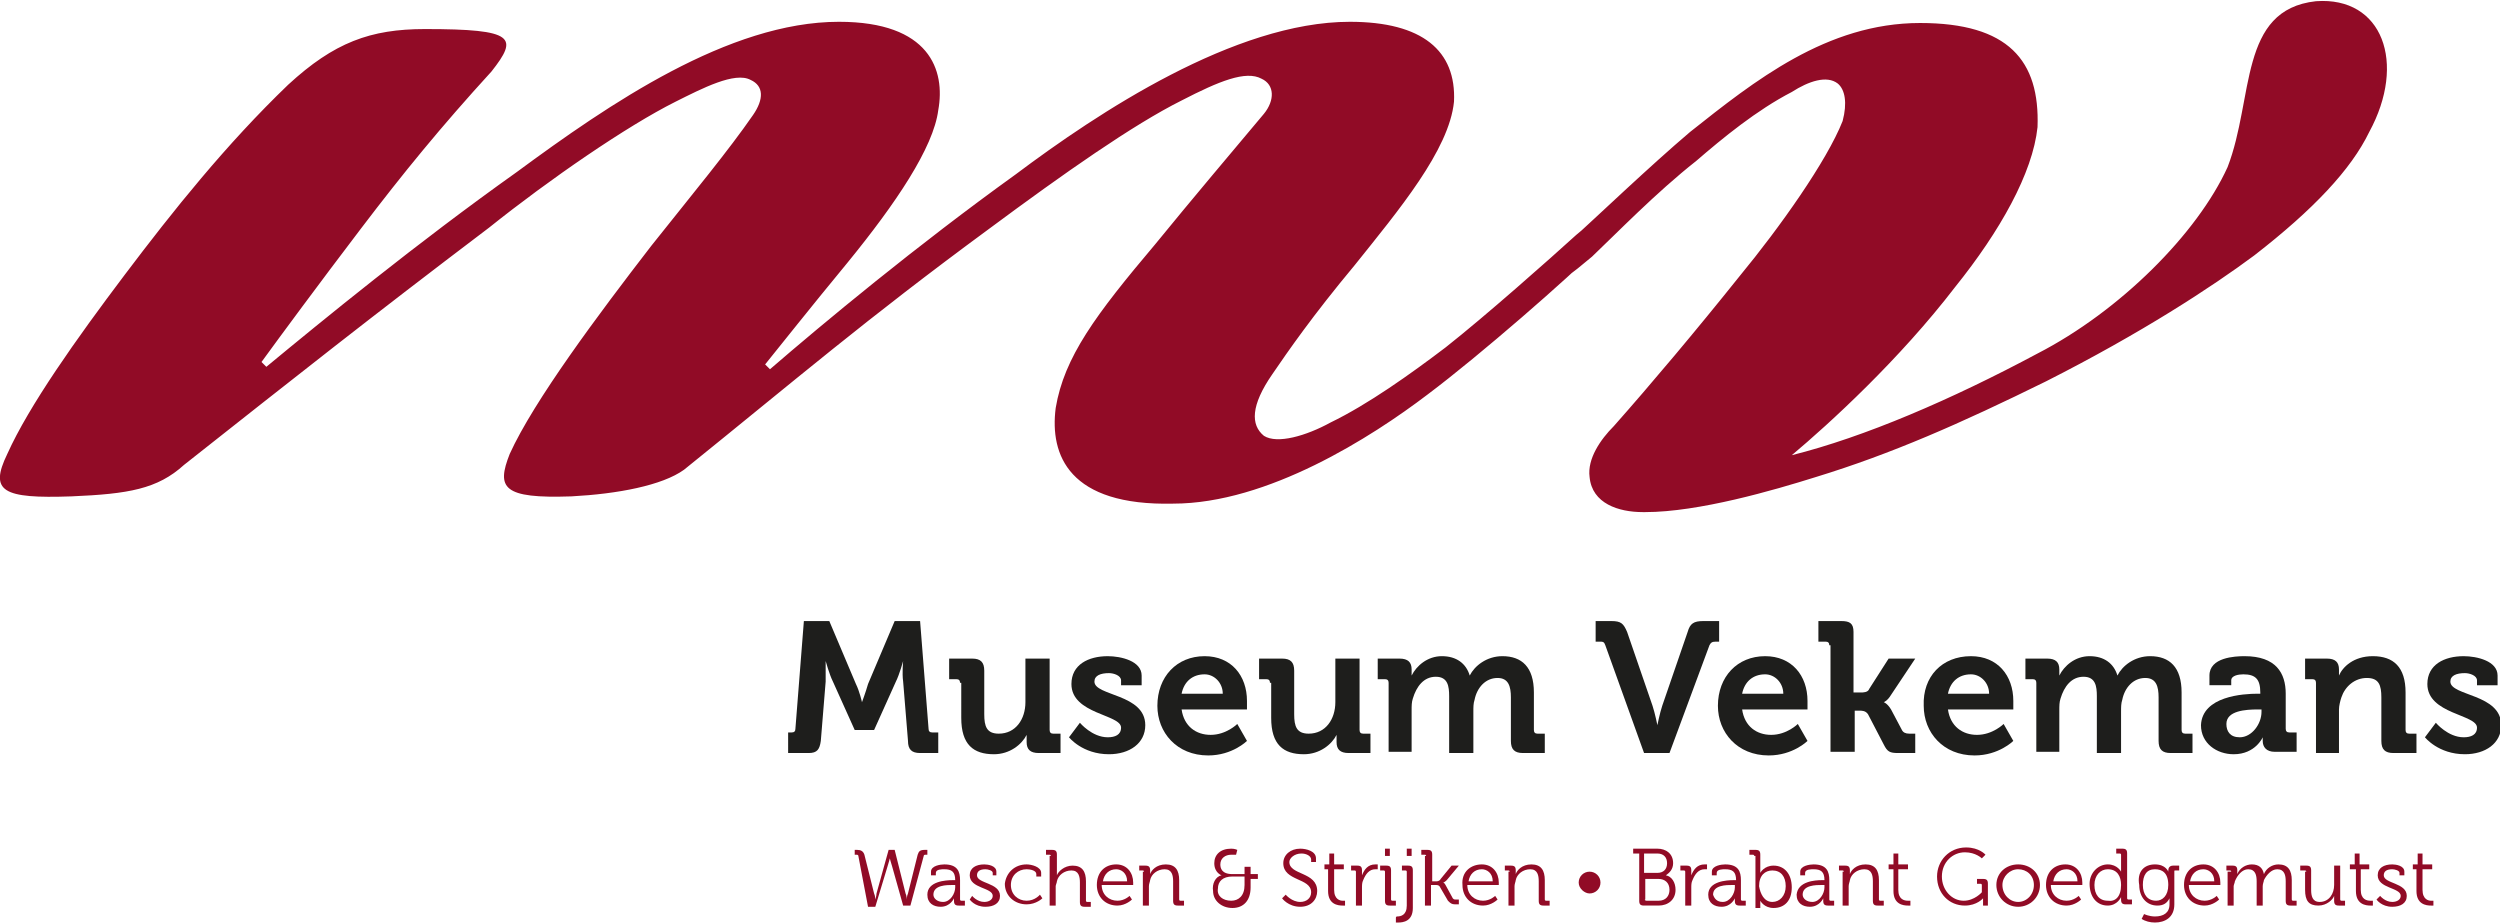 <?xml version="1.0" encoding="utf-8"?>
<!-- Generator: Adobe Illustrator 26.5.0, SVG Export Plug-In . SVG Version: 6.00 Build 0)  -->
<svg version="1.1" id="Laag_1" xmlns="http://www.w3.org/2000/svg" xmlns:xlink="http://www.w3.org/1999/xlink" x="0px" y="0px"
	 viewBox="0 0 206.5 76.2" style="enable-background:new 0 0 206.5 76.2;" xml:space="preserve">
<style type="text/css">
	.st0{fill:#910B26;}
	.st1{fill:#1E1E1C;}
</style>
<g>
	<path class="st0" d="M22,30.3c4.6-3.8,12.4-10.2,20.7-16.1C50.3,8.6,60.2,1.8,69.3,1.8c7.5,0,8.8,4,8.2,7.3
		c-0.4,3.1-3.5,7.7-7.5,12.6c-3.3,4-5.5,6.8-6.8,8.4l0.4,0.4c4.4-3.8,12.1-10.2,20.3-16.1c6.8-5.1,18.1-12.6,27.6-12.6
		c6,0,8.8,2.4,8.6,6.6c-0.4,4-4.6,9-8.2,13.5c-3.5,4.2-5.5,7.1-6.8,9c-1.8,2.6-1.8,4.2-0.7,5.1c1.1,0.7,3.5,0,5.5-1.1
		c3.1-1.5,6.6-4,9.5-6.2c3.3-2.6,8.6-7.3,10.8-9.3c1.3-1.1,2.2-1.8,2.9-1.1c0.4,0.4,0,1.1-1.1,2.2c-2.4,2.4-9.7,8.8-14.1,12.1
		c-4.6,3.5-13.2,9-21,9c-8.6,0.2-10.2-4-9.7-7.9c0.7-4.2,3.3-7.7,8.2-13.5c3.1-3.8,6.4-7.7,9-10.8c0.9-1.1,0.9-2.4-0.2-2.9
		c-1.3-0.7-3.5,0.2-6.6,1.8c-4,2-9.7,6-15.9,10.6c-10.2,7.5-15.9,12.4-25.2,19.9c-1.8,1.3-5.5,2-9.3,2.2c-5.7,0.2-6.2-0.7-5.1-3.5
		c2-4.4,7.3-11.5,11.7-17.2c3.5-4.4,6.4-7.9,8.4-10.8c0.9-1.3,0.9-2.4-0.2-2.9c-1.3-0.7-4,0.7-6.2,1.8c-4,2-10.4,6.4-15.4,10.4
		c-9.9,7.5-15.7,12.1-25.2,19.6c-2.2,2-4.6,2.4-9.3,2.6c-5.7,0.2-6.8-0.4-5.3-3.5c1.8-4,5.7-9.5,9.7-14.8c4-5.3,8.4-10.8,13.5-15.7
		c3.8-3.5,6.8-4.6,11.3-4.6c7.5,0,7.7,0.7,5.5,3.5c-4.2,4.6-7.3,8.4-10.8,13c-3.5,4.6-6.6,8.8-8.2,11L22,30.3z M152.2,10
		c0.4-1.5,0.2-2.6-0.4-3.1c-0.9-0.7-2.4-0.2-3.8,0.7c-2.9,1.5-5.7,3.8-7.9,5.7c-3.3,2.6-6.6,6-8.6,7.9c-1.8,1.5-2.6,2.2-3.3,1.8
		c-0.7-0.7,0-1.8,1.5-3.1c2.2-2,6.6-6.2,9.9-9c5.3-4.2,11.3-9,19-9c7.3,0,9.9,3.1,9.7,8.6c-0.4,3.8-3.1,8.6-6.8,13.2
		c-4.6,6-10.4,11.3-13.5,13.9c6-1.5,13.2-4.6,20.3-8.4c6.8-3.5,13.2-9.9,15.7-15.4c2.2-5.7,0.9-13,7.3-13.7
		c5.5-0.4,7.5,5.1,4.4,10.8c-1.5,3.1-4.6,6.4-9.5,10.2c-3.5,2.6-9.3,6.4-17.2,10.4c-7.1,3.5-12.8,6-19,7.9
		c-3.5,1.1-9.7,2.9-14.1,2.9h-0.2c-2,0-4.2-0.7-4.4-2.9c-0.2-1.5,0.9-3.1,2-4.2c3.1-3.5,6.8-7.9,10.4-12.4
		C147,18.8,150.9,13.3,152.2,10z"/>
	<g>
		<path class="st1" d="M64.9,60.5h0.5c0.2,0,0.3-0.1,0.3-0.3l0.7-8.9h2.1l2.2,5.2c0.3,0.6,0.5,1.5,0.5,1.5h0c0,0,0.3-0.8,0.5-1.5
			l2.2-5.2h2.1l0.7,8.9c0,0.2,0.1,0.3,0.3,0.3h0.5v1.7H76c-0.7,0-1-0.3-1-1l-0.4-4.9c-0.1-0.7,0-1.7,0-1.7h0c0,0-0.3,1.1-0.6,1.7
			l-1.8,4h-1.6l-1.8-4c-0.3-0.6-0.6-1.7-0.6-1.7h0c0,0,0,1,0,1.7l-0.4,4.9c-0.1,0.7-0.3,1-1,1h-1.7V60.5z"/>
		<path class="st1" d="M79.3,56.4c0-0.2-0.1-0.3-0.3-0.3h-0.6v-1.7h1.9c0.7,0,1,0.3,1,1V59c0,1,0.2,1.6,1.2,1.6
			c1.4,0,2.2-1.2,2.2-2.6v-3.6h2v5.9c0,0.2,0.1,0.3,0.3,0.3h0.6v1.6h-1.8c-0.7,0-1-0.3-1-0.9v-0.2c0-0.2,0-0.4,0-0.4h0
			c-0.4,0.8-1.4,1.6-2.7,1.6c-1.7,0-2.7-0.8-2.7-3V56.4z"/>
		<path class="st1" d="M89.2,59.7c0,0,1,1.2,2.3,1.2c0.6,0,1.1-0.2,1.1-0.8c0-1.1-4.1-1.1-4.1-3.6c0-1.6,1.4-2.3,3-2.3
			c1.1,0,2.8,0.4,2.8,1.6v0.8h-1.7v-0.4c0-0.4-0.6-0.6-1-0.6c-0.7,0-1.2,0.2-1.2,0.7c0,1.2,4.2,1,4.2,3.6c0,1.5-1.3,2.4-3,2.4
			c-2.2,0-3.3-1.4-3.3-1.4L89.2,59.7z"/>
		<path class="st1" d="M99.5,54.2c2.2,0,3.5,1.6,3.5,3.7c0,0.2,0,0.7,0,0.7h-5.4c0.2,1.4,1.2,2.1,2.4,2.1c1.3,0,2.2-0.9,2.2-0.9
			l0.8,1.4c0,0-1.2,1.2-3.2,1.2c-2.6,0-4.2-1.9-4.2-4.1C95.6,55.9,97.2,54.2,99.5,54.2z M101,57.3c0-0.9-0.7-1.6-1.5-1.6
			c-1,0-1.7,0.6-1.9,1.6H101z"/>
		<path class="st1" d="M104.9,56.4c0-0.2-0.1-0.3-0.3-0.3h-0.6v-1.7h1.9c0.7,0,1,0.3,1,1V59c0,1,0.2,1.6,1.2,1.6
			c1.4,0,2.2-1.2,2.2-2.6v-3.6h2v5.9c0,0.2,0.1,0.3,0.3,0.3h0.6v1.6h-1.8c-0.7,0-1-0.3-1-0.9v-0.2c0-0.2,0-0.4,0-0.4h0
			c-0.4,0.8-1.4,1.6-2.7,1.6c-1.7,0-2.7-0.8-2.7-3V56.4z"/>
		<path class="st1" d="M114.7,56.4c0-0.2-0.1-0.3-0.3-0.3h-0.6v-1.7h1.8c0.7,0,1,0.3,1,0.9v0.2c0,0.2,0,0.3,0,0.3h0
			c0.4-0.8,1.3-1.6,2.5-1.6c1.2,0,2,0.6,2.3,1.6h0c0.4-0.8,1.4-1.6,2.7-1.6c1.6,0,2.6,0.9,2.6,3v3.1c0,0.2,0.1,0.3,0.3,0.3h0.6v1.6
			h-1.8c-0.7,0-1-0.3-1-1v-3.6c0-0.9-0.2-1.6-1.1-1.6c-1,0-1.7,0.8-1.9,1.8c-0.1,0.3-0.1,0.6-0.1,1v3.4h-2v-4.7
			c0-0.8-0.1-1.6-1.1-1.6c-1,0-1.6,0.8-1.9,1.8c-0.1,0.3-0.1,0.6-0.1,1v3.4h-1.9V56.4z"/>
		<path class="st1" d="M132.6,53.3c-0.1-0.3-0.2-0.3-0.5-0.3h-0.3v-1.7h1.3c0.8,0,1,0.2,1.3,0.9l2.1,6.1c0.2,0.6,0.4,1.6,0.4,1.6h0
			c0,0,0.2-1,0.4-1.6l2.1-6.1c0.2-0.7,0.5-0.9,1.3-0.9h1.3V53h-0.3c-0.3,0-0.4,0.1-0.5,0.3l-3.3,8.9h-2.1L132.6,53.3z"/>
		<path class="st1" d="M145.8,54.2c2.2,0,3.5,1.6,3.5,3.7c0,0.2,0,0.7,0,0.7h-5.4c0.2,1.4,1.2,2.1,2.4,2.1c1.3,0,2.2-0.9,2.2-0.9
			l0.8,1.4c0,0-1.2,1.2-3.2,1.2c-2.6,0-4.2-1.9-4.2-4.1C141.9,55.9,143.5,54.2,145.8,54.2z M147.3,57.3c0-0.9-0.7-1.6-1.5-1.6
			c-1,0-1.7,0.6-1.9,1.6H147.3z"/>
		<path class="st1" d="M151.1,53.3c0-0.2-0.1-0.3-0.3-0.3h-0.6v-1.7h1.9c0.7,0,1,0.2,1,0.9v5h0.6c0.2,0,0.6,0,0.7-0.3l1.6-2.5h2.2
			l-2,3c-0.3,0.5-0.6,0.6-0.6,0.6v0c0,0,0.3,0.1,0.6,0.6l0.9,1.7c0.1,0.2,0.3,0.3,0.6,0.3h0.5v1.6h-1.4c-0.7,0-0.9-0.1-1.2-0.7
			l-1.3-2.5c-0.2-0.3-0.5-0.3-0.7-0.3h-0.4v3.4h-2V53.3z"/>
		<path class="st1" d="M162.8,54.2c2.2,0,3.5,1.6,3.5,3.7c0,0.2,0,0.7,0,0.7h-5.4c0.2,1.4,1.2,2.1,2.4,2.1c1.3,0,2.2-0.9,2.2-0.9
			l0.8,1.4c0,0-1.2,1.2-3.2,1.2c-2.6,0-4.2-1.9-4.2-4.1C158.8,55.9,160.4,54.2,162.8,54.2z M164.3,57.3c0-0.9-0.7-1.6-1.5-1.6
			c-1,0-1.7,0.6-1.9,1.6H164.3z"/>
		<path class="st1" d="M168.2,56.4c0-0.2-0.1-0.3-0.3-0.3h-0.6v-1.7h1.8c0.7,0,1,0.3,1,0.9v0.2c0,0.2,0,0.3,0,0.3h0
			c0.4-0.8,1.3-1.6,2.5-1.6c1.2,0,2,0.6,2.3,1.6h0c0.4-0.8,1.4-1.6,2.7-1.6c1.6,0,2.6,0.9,2.6,3v3.1c0,0.2,0.1,0.3,0.3,0.3h0.6v1.6
			h-1.8c-0.7,0-1-0.3-1-1v-3.6c0-0.9-0.2-1.6-1.1-1.6c-1,0-1.7,0.8-1.9,1.8c-0.1,0.3-0.1,0.6-0.1,1v3.4h-2v-4.7
			c0-0.8-0.1-1.6-1.1-1.6c-1,0-1.6,0.8-1.9,1.8c-0.1,0.3-0.1,0.6-0.1,1v3.4h-1.9V56.4z"/>
		<path class="st1" d="M186.5,57.3h0.2v-0.1c0-1.1-0.4-1.5-1.4-1.5c-0.4,0-1,0.1-1,0.5v0.4h-1.8v-0.8c0-1.5,2.1-1.6,2.9-1.6
			c2.6,0,3.4,1.4,3.4,3.1v2.9c0,0.2,0.1,0.3,0.3,0.3h0.6v1.6h-1.8c-0.7,0-1-0.4-1-0.9c0-0.2,0-0.3,0-0.3h0c0,0-0.6,1.4-2.4,1.4
			c-1.4,0-2.7-0.9-2.7-2.4C181.9,57.5,185.3,57.3,186.5,57.3z M185,60.9c1,0,1.8-1.1,1.8-2.1v-0.2h-0.3c-1,0-2.6,0.1-2.6,1.2
			C183.9,60.4,184.2,60.9,185,60.9z"/>
		<path class="st1" d="M191.3,56.4c0-0.2-0.1-0.3-0.3-0.3h-0.6v-1.7h1.8c0.7,0,1,0.3,1,0.9v0.2c0,0.2,0,0.3,0,0.3h0
			c0.3-0.7,1.2-1.6,2.8-1.6c1.7,0,2.7,0.9,2.7,3v3.1c0,0.2,0.1,0.3,0.3,0.3h0.6v1.6h-1.9c-0.7,0-1-0.3-1-1v-3.6c0-1-0.2-1.6-1.2-1.6
			c-1,0-1.8,0.7-2.1,1.6c-0.1,0.3-0.2,0.7-0.2,1v3.6h-1.9V56.4z"/>
		<path class="st1" d="M201.2,59.7c0,0,1,1.2,2.3,1.2c0.6,0,1.1-0.2,1.1-0.8c0-1.1-4.1-1.1-4.1-3.6c0-1.6,1.4-2.3,3-2.3
			c1.1,0,2.8,0.4,2.8,1.6v0.8h-1.7v-0.4c0-0.4-0.6-0.6-1-0.6c-0.7,0-1.2,0.2-1.2,0.7c0,1.2,4.2,1,4.2,3.6c0,1.5-1.3,2.4-3,2.4
			c-2.2,0-3.3-1.4-3.3-1.4L201.2,59.7z"/>
	</g>
	<g>
		<path class="st0" d="M70.9,70.7c0-0.1-0.1-0.1-0.2-0.1h-0.1v-0.4h0.2c0.3,0,0.5,0.1,0.6,0.4l0.8,3.2c0.1,0.2,0.1,0.5,0.1,0.5h0
			c0,0,0.1-0.3,0.1-0.5l1-3.6h0.5l0.9,3.6c0.1,0.2,0.1,0.5,0.1,0.5h0c0,0,0-0.3,0.1-0.5l0.8-3.2c0.1-0.3,0.2-0.4,0.6-0.4h0.2v0.4
			h-0.1c-0.1,0-0.2,0-0.2,0.1l-1.1,4.1h-0.6l-0.9-3.2c-0.1-0.3-0.2-0.7-0.2-0.7h0c0,0-0.1,0.4-0.2,0.7l-1,3.3h-0.6L70.9,70.7z"/>
		<path class="st0" d="M78.7,72.7h0.2v0c0-0.7-0.3-0.9-0.9-0.9c-0.2,0-0.7,0-0.7,0.3v0.2h-0.4v-0.3c0-0.5,0.8-0.6,1.1-0.6
			c1.1,0,1.3,0.6,1.3,1.3v1.6c0,0.1,0.1,0.1,0.1,0.1h0.3v0.4h-0.5c-0.3,0-0.4-0.1-0.4-0.4c0-0.1,0-0.2,0-0.2h0c0,0-0.3,0.7-1.1,0.7
			c-0.6,0-1.1-0.3-1.1-1C76.6,72.8,78.1,72.7,78.7,72.7z M77.9,74.5c0.6,0,1-0.7,1-1.2v-0.2h-0.2c-0.5,0-1.6,0-1.6,0.8
			C77.1,74.2,77.4,74.5,77.9,74.5z"/>
		<path class="st0" d="M80.3,74c0,0,0.4,0.5,1,0.5c0.4,0,0.7-0.2,0.7-0.5c0-0.7-1.9-0.6-1.9-1.7c0-0.6,0.5-0.9,1.2-0.9
			c0.3,0,1,0.1,1,0.6v0.3H82v-0.2c0-0.2-0.4-0.3-0.6-0.3c-0.5,0-0.7,0.2-0.7,0.5c0,0.7,1.9,0.6,1.9,1.7c0,0.6-0.5,0.9-1.2,0.9
			c-0.9,0-1.3-0.6-1.3-0.6L80.3,74z"/>
		<path class="st0" d="M84.8,71.4c0.4,0,1.2,0.2,1.2,0.7v0.3h-0.4v-0.2c0-0.3-0.5-0.4-0.8-0.4c-0.7,0-1.3,0.5-1.3,1.3
			c0,0.8,0.6,1.3,1.3,1.3c0.7,0,1.1-0.5,1.1-0.5l0.2,0.3c0,0-0.5,0.5-1.3,0.5c-1,0-1.8-0.7-1.8-1.7C83.1,72.1,83.8,71.4,84.8,71.4z"
			/>
		<path class="st0" d="M86.8,70.7c0-0.1-0.1-0.1-0.1-0.1h-0.3v-0.4h0.5c0.3,0,0.4,0.1,0.4,0.4v1.4c0,0.2,0,0.3,0,0.3h0
			c0.1-0.3,0.6-0.8,1.3-0.8c0.8,0,1.1,0.5,1.1,1.3v1.6c0,0.1,0.1,0.1,0.1,0.1h0.3v0.4h-0.5c-0.3,0-0.4-0.1-0.4-0.4v-1.6
			c0-0.5-0.1-1-0.7-1c-0.6,0-1.1,0.4-1.2,0.9c0,0.1-0.1,0.3-0.1,0.4v1.6h-0.5V70.7z"/>
		<path class="st0" d="M92.2,71.4c0.9,0,1.4,0.7,1.4,1.5c0,0.1,0,0.2,0,0.2H91c0,0.8,0.6,1.3,1.3,1.3c0.6,0,1-0.4,1-0.4l0.2,0.3
			c0,0-0.5,0.5-1.2,0.5c-1,0-1.7-0.7-1.7-1.7C90.6,72,91.3,71.4,92.2,71.4z M93.1,72.8c0-0.7-0.5-1-0.9-1c-0.6,0-1,0.4-1.1,1H93.1z"
			/>
		<path class="st0" d="M94.5,72c0-0.1-0.1-0.1-0.1-0.1h-0.3v-0.4h0.5c0.3,0,0.4,0.1,0.4,0.4V72c0,0.1,0,0.2,0,0.2h0
			c0.1-0.3,0.5-0.8,1.3-0.8c0.8,0,1.1,0.5,1.1,1.3v1.6c0,0.1,0.1,0.1,0.1,0.1h0.3v0.4h-0.5c-0.3,0-0.4-0.1-0.4-0.4v-1.6
			c0-0.5-0.1-1-0.7-1c-0.6,0-1.1,0.4-1.2,0.9c0,0.1-0.1,0.3-0.1,0.5v1.6h-0.5V72z"/>
		<path class="st0" d="M100.9,72.3L100.9,72.3c0,0-0.6-0.2-0.6-1c0-0.7,0.5-1.2,1.4-1.2c0.3,0,0.5,0.1,0.5,0.1l-0.1,0.4
			c0,0-0.2,0-0.4,0c-0.5,0-0.9,0.3-0.9,0.8c0,0.3,0.1,0.8,1,0.8h1v-0.6h0.5v0.6h0.6v0.4h-0.6v0.7c0,1.1-0.6,1.7-1.5,1.7
			c-0.9,0-1.6-0.6-1.6-1.4C100.1,73,100.4,72.4,100.9,72.3z M101.7,74.4c0.6,0,1.1-0.4,1.1-1.3v-0.7h-1c-0.8,0-1.2,0.4-1.2,1
			C100.5,74,101,74.4,101.7,74.4z"/>
		<path class="st0" d="M106.2,73.9c0,0,0.5,0.6,1.2,0.6c0.5,0,0.9-0.3,0.9-0.8c0-1.2-2.3-0.9-2.3-2.4c0-0.7,0.6-1.2,1.4-1.2
			c0.5,0,1.3,0.2,1.3,0.8v0.3h-0.4V71c0-0.3-0.4-0.5-0.8-0.5c-0.6,0-1,0.4-1,0.7c0,1.1,2.3,0.8,2.3,2.4c0,0.7-0.5,1.3-1.4,1.3
			c-1,0-1.5-0.7-1.5-0.7L106.2,73.9z"/>
		<path class="st0" d="M109.8,71.8h-0.4v-0.4h0.4v-0.9h0.4v0.9h0.8v0.4h-0.8v1.7c0,0.8,0.5,0.9,0.7,0.9c0.1,0,0.2,0,0.2,0v0.4
			c0,0-0.1,0-0.2,0c-0.4,0-1.2-0.1-1.2-1.2V71.8z"/>
		<path class="st0" d="M112,72c0-0.1-0.1-0.1-0.1-0.1h-0.3v-0.4h0.5c0.3,0,0.4,0.1,0.4,0.4V72c0,0.1,0,0.3,0,0.3h0
			c0.2-0.5,0.5-0.9,1.1-0.9c0.1,0,0.2,0,0.2,0v0.4c0,0-0.1,0-0.2,0c-0.5,0-0.8,0.4-1,0.9c-0.1,0.2-0.1,0.4-0.1,0.7v1.4H112V72z"/>
		<path class="st0" d="M114.4,72c0-0.1-0.1-0.1-0.1-0.1H114v-0.4h0.5c0.3,0,0.4,0.1,0.4,0.4v2.4c0,0.1,0.1,0.1,0.1,0.1h0.3v0.4h-0.5
			c-0.3,0-0.4-0.1-0.4-0.4V72z M114.4,70.1h0.4v0.6h-0.4V70.1z"/>
		<path class="st0" d="M115.4,75.7c0.3,0,0.8-0.1,0.8-0.9V72c0-0.1-0.1-0.1-0.1-0.1h-0.3v-0.4h0.5c0.3,0,0.4,0.1,0.4,0.4v3.1
			c0,1.1-0.8,1.2-1.2,1.2c-0.1,0-0.2,0-0.2,0v-0.4C115.3,75.7,115.4,75.7,115.4,75.7z M116.2,70.1h0.4v0.6h-0.4V70.1z"/>
		<path class="st0" d="M117.8,70.7c0-0.1-0.1-0.1-0.1-0.1h-0.3v-0.4h0.5c0.3,0,0.4,0.1,0.4,0.4v2.2h0.3c0.1,0,0.3,0,0.4-0.2l0.9-1.1
			h0.6l-1,1.2c-0.2,0.2-0.3,0.2-0.3,0.2v0c0,0,0.1,0,0.2,0.2l0.6,1.1c0.1,0.1,0.1,0.1,0.3,0.1h0.2v0.4h-0.3c-0.3,0-0.4-0.1-0.6-0.3
			l-0.7-1.2c-0.1-0.1-0.2-0.1-0.4-0.1h-0.3v1.7h-0.5V70.7z"/>
		<path class="st0" d="M122.4,71.4c0.9,0,1.4,0.7,1.4,1.5c0,0.1,0,0.2,0,0.2h-2.6c0,0.8,0.6,1.3,1.3,1.3c0.6,0,1-0.4,1-0.4l0.2,0.3
			c0,0-0.5,0.5-1.2,0.5c-1,0-1.7-0.7-1.7-1.7C120.7,72,121.5,71.4,122.4,71.4z M123.3,72.8c0-0.7-0.5-1-0.9-1c-0.6,0-1,0.4-1.1,1
			H123.3z"/>
		<path class="st0" d="M124.7,72c0-0.1-0.1-0.1-0.1-0.1h-0.3v-0.4h0.5c0.3,0,0.4,0.1,0.4,0.4V72c0,0.1,0,0.2,0,0.2h0
			c0.1-0.3,0.5-0.8,1.3-0.8c0.8,0,1.1,0.5,1.1,1.3v1.6c0,0.1,0.1,0.1,0.1,0.1h0.3v0.4h-0.5c-0.3,0-0.4-0.1-0.4-0.4v-1.6
			c0-0.5-0.1-1-0.7-1c-0.6,0-1.1,0.4-1.2,0.9c0,0.1-0.1,0.3-0.1,0.5v1.6h-0.5V72z"/>
		<path class="st0" d="M130.4,72.9c0-0.5,0.4-0.9,0.9-0.9c0.5,0,0.9,0.4,0.9,0.9c0,0.5-0.4,0.9-0.9,0.9
			C130.9,73.8,130.4,73.4,130.4,72.9z"/>
		<path class="st0" d="M135.3,70.5h-0.4v-0.4h2c0.7,0,1.3,0.4,1.3,1.2c0,0.5-0.3,0.8-0.6,1v0c0.5,0.1,0.8,0.6,0.8,1.2
			c0,0.8-0.6,1.3-1.4,1.3h-1.2c-0.3,0-0.4-0.1-0.4-0.4V70.5z M136.9,72.1c0.5,0,0.8-0.3,0.8-0.8c0-0.5-0.3-0.8-0.8-0.8h-1.1v1.6
			H136.9z M136,74.4h1c0.6,0,0.9-0.4,0.9-0.9c0-0.6-0.4-0.9-0.9-0.9h-1.1v1.7C135.8,74.3,135.9,74.4,136,74.4z"/>
		<path class="st0" d="M139.2,72c0-0.1-0.1-0.1-0.1-0.1h-0.3v-0.4h0.5c0.3,0,0.4,0.1,0.4,0.4V72c0,0.1,0,0.3,0,0.3h0
			c0.2-0.5,0.5-0.9,1.1-0.9c0.1,0,0.2,0,0.2,0v0.4c0,0-0.1,0-0.2,0c-0.5,0-0.8,0.4-1,0.9c-0.1,0.2-0.1,0.4-0.1,0.7v1.4h-0.5V72z"/>
		<path class="st0" d="M143.2,72.7h0.2v0c0-0.7-0.3-0.9-0.9-0.9c-0.2,0-0.7,0-0.7,0.3v0.2h-0.4v-0.3c0-0.5,0.8-0.6,1.1-0.6
			c1.1,0,1.3,0.6,1.3,1.3v1.6c0,0.1,0.1,0.1,0.1,0.1h0.3v0.4h-0.5c-0.3,0-0.4-0.1-0.4-0.4c0-0.1,0-0.2,0-0.2h0c0,0-0.3,0.7-1.1,0.7
			c-0.6,0-1.1-0.3-1.1-1C141.1,72.8,142.6,72.7,143.2,72.7z M142.3,74.5c0.6,0,1-0.7,1-1.2v-0.2h-0.2c-0.5,0-1.6,0-1.6,0.8
			C141.6,74.2,141.8,74.5,142.3,74.5z"/>
		<path class="st0" d="M144.9,70.7c0-0.1-0.1-0.1-0.1-0.1h-0.3v-0.4h0.5c0.3,0,0.4,0.1,0.4,0.4v1.2c0,0.2,0,0.3,0,0.3h0
			c0,0,0.3-0.6,1.1-0.6c0.9,0,1.5,0.7,1.5,1.8c0,1.1-0.6,1.7-1.5,1.7c-0.8,0-1.1-0.6-1.1-0.6h0c0,0,0,0.1,0,0.3v0.3h-0.4V70.7z
			 M146.4,74.5c0.6,0,1.1-0.5,1.1-1.3c0-0.8-0.4-1.3-1.1-1.3c-0.6,0-1.1,0.4-1.1,1.3C145.4,73.8,145.7,74.5,146.4,74.5z"/>
		<path class="st0" d="M150.5,72.7h0.2v0c0-0.7-0.3-0.9-0.9-0.9c-0.2,0-0.7,0-0.7,0.3v0.2h-0.4v-0.3c0-0.5,0.8-0.6,1.1-0.6
			c1.1,0,1.3,0.6,1.3,1.3v1.6c0,0.1,0.1,0.1,0.1,0.1h0.3v0.4h-0.5c-0.3,0-0.4-0.1-0.4-0.4c0-0.1,0-0.2,0-0.2h0c0,0-0.3,0.7-1.1,0.7
			c-0.6,0-1.1-0.3-1.1-1C148.5,72.8,149.9,72.7,150.5,72.7z M149.7,74.5c0.6,0,1-0.7,1-1.2v-0.2h-0.2c-0.5,0-1.6,0-1.6,0.8
			C148.9,74.2,149.2,74.5,149.7,74.5z"/>
		<path class="st0" d="M152.3,72c0-0.1-0.1-0.1-0.1-0.1h-0.3v-0.4h0.5c0.3,0,0.4,0.1,0.4,0.4V72c0,0.1,0,0.2,0,0.2h0
			c0.1-0.3,0.5-0.8,1.3-0.8c0.8,0,1.1,0.5,1.1,1.3v1.6c0,0.1,0.1,0.1,0.1,0.1h0.3v0.4h-0.5c-0.3,0-0.4-0.1-0.4-0.4v-1.6
			c0-0.5-0.1-1-0.7-1c-0.6,0-1.1,0.4-1.2,0.9c0,0.1-0.1,0.3-0.1,0.5v1.6h-0.5V72z"/>
		<path class="st0" d="M156.4,71.8h-0.4v-0.4h0.4v-0.9h0.4v0.9h0.8v0.4h-0.8v1.7c0,0.8,0.5,0.9,0.8,0.9c0.1,0,0.2,0,0.2,0v0.4
			c0,0-0.1,0-0.2,0c-0.4,0-1.2-0.1-1.2-1.2V71.8z"/>
		<path class="st0" d="M162.4,70c1.1,0,1.6,0.6,1.6,0.6l-0.3,0.3c0,0-0.5-0.5-1.4-0.5c-1,0-1.9,0.8-1.9,2c0,1.1,0.8,2,1.8,2
			c0.9,0,1.5-0.7,1.5-0.7v-0.6c0-0.1-0.1-0.1-0.1-0.1h-0.3v-0.4h0.5c0.3,0,0.4,0.1,0.4,0.4v1.8h-0.4v-0.4c0-0.1,0-0.2,0-0.2h0
			c0,0-0.5,0.6-1.5,0.6c-1.3,0-2.3-1-2.3-2.4C160,71.1,161,70,162.4,70z"/>
		<path class="st0" d="M166.7,71.4c1,0,1.8,0.7,1.8,1.7c0,1-0.8,1.8-1.8,1.8c-1,0-1.8-0.8-1.8-1.8C164.9,72.1,165.7,71.4,166.7,71.4
			z M166.7,74.5c0.7,0,1.3-0.6,1.3-1.4c0-0.8-0.6-1.3-1.3-1.3c-0.7,0-1.3,0.6-1.3,1.3C165.4,73.9,166,74.5,166.7,74.5z"/>
		<path class="st0" d="M170.6,71.4c0.9,0,1.4,0.7,1.4,1.5c0,0.1,0,0.2,0,0.2h-2.6c0,0.8,0.6,1.3,1.3,1.3c0.6,0,1-0.4,1-0.4l0.2,0.3
			c0,0-0.5,0.5-1.2,0.5c-1,0-1.7-0.7-1.7-1.7C169,72,169.7,71.4,170.6,71.4z M171.6,72.8c0-0.7-0.5-1-0.9-1c-0.6,0-1,0.4-1.1,1
			H171.6z"/>
		<path class="st0" d="M174.1,71.4c0.8,0,1.1,0.6,1.1,0.6h0c0,0,0-0.1,0-0.3v-1.1c0-0.1-0.1-0.1-0.1-0.1h-0.3v-0.4h0.5
			c0.3,0,0.4,0.1,0.4,0.4v3.7c0,0.1,0.1,0.1,0.1,0.1h0.3v0.4h-0.5c-0.3,0-0.4-0.1-0.4-0.4c0-0.1,0-0.2,0-0.2h0c0,0-0.3,0.7-1.1,0.7
			c-0.9,0-1.5-0.7-1.5-1.8C172.6,72.1,173.3,71.4,174.1,71.4z M175.2,73.1c0-0.7-0.3-1.3-1.1-1.3c-0.6,0-1.1,0.5-1.1,1.3
			c0,0.8,0.4,1.3,1.1,1.3C174.7,74.5,175.2,74.1,175.2,73.1z"/>
		<path class="st0" d="M178,71.4c0.9,0,1.1,0.6,1.1,0.6h0c0,0,0-0.1,0-0.1c0-0.2,0.1-0.4,0.4-0.4h0.5v0.4h-0.3c-0.1,0-0.1,0-0.1,0.1
			v2.7c0,1.1-0.8,1.5-1.6,1.5c-0.4,0-0.8-0.1-1.1-0.3l0.2-0.4c0,0,0.4,0.2,0.9,0.2c0.7,0,1.2-0.3,1.2-1v-0.3c0-0.1,0-0.2,0-0.2h0
			c-0.2,0.4-0.5,0.6-1,0.6c-0.9,0-1.5-0.7-1.5-1.7C176.5,72,177.1,71.4,178,71.4z M179.1,73.1c0-1-0.5-1.3-1.1-1.3
			c-0.7,0-1,0.5-1,1.3c0,0.8,0.4,1.3,1.1,1.3C178.6,74.4,179.1,74,179.1,73.1z"/>
		<path class="st0" d="M182,71.4c0.9,0,1.4,0.7,1.4,1.5c0,0.1,0,0.2,0,0.2h-2.6c0,0.8,0.6,1.3,1.3,1.3c0.6,0,1-0.4,1-0.4l0.2,0.3
			c0,0-0.5,0.5-1.2,0.5c-1,0-1.7-0.7-1.7-1.7C180.4,72,181.1,71.4,182,71.4z M182.9,72.8c0-0.7-0.5-1-0.9-1c-0.6,0-1,0.4-1.1,1
			H182.9z"/>
		<path class="st0" d="M184.3,72c0-0.1-0.1-0.1-0.1-0.1h-0.3v-0.4h0.5c0.3,0,0.4,0.1,0.4,0.4V72c0,0.1,0,0.2,0,0.2h0
			c0.2-0.5,0.7-0.8,1.2-0.8c0.6,0,0.9,0.3,1,0.8h0c0.2-0.5,0.7-0.8,1.2-0.8c0.8,0,1.1,0.5,1.1,1.3v1.6c0,0.1,0.1,0.1,0.1,0.1h0.3
			v0.4h-0.5c-0.3,0-0.4-0.1-0.4-0.4v-1.6c0-0.5-0.1-1-0.7-1c-0.5,0-0.9,0.5-1.1,0.9c0,0.1-0.1,0.3-0.1,0.5v1.6h-0.5v-2
			c0-0.5-0.1-1-0.7-1c-0.5,0-0.9,0.5-1.1,1c0,0.1-0.1,0.3-0.1,0.4v1.6h-0.5V72z"/>
		<path class="st0" d="M190.5,72c0-0.1-0.1-0.1-0.1-0.1H190v-0.4h0.5c0.3,0,0.4,0.1,0.4,0.4v1.6c0,0.5,0.1,1,0.7,1
			c0.8,0,1.2-0.7,1.2-1.4v-1.6h0.5v2.8c0,0.1,0.1,0.1,0.1,0.1h0.3v0.4h-0.5c-0.3,0-0.4-0.1-0.4-0.4v-0.2c0-0.1,0-0.2,0-0.2h0
			c-0.1,0.3-0.6,0.8-1.3,0.8c-0.8,0-1.1-0.4-1.1-1.3V72z"/>
		<path class="st0" d="M194.5,71.8h-0.4v-0.4h0.4v-0.9h0.4v0.9h0.8v0.4H195v1.7c0,0.8,0.5,0.9,0.8,0.9c0.1,0,0.2,0,0.2,0v0.4
			c0,0-0.1,0-0.2,0c-0.4,0-1.2-0.1-1.2-1.2V71.8z"/>
		<path class="st0" d="M196.6,74c0,0,0.4,0.5,1,0.5c0.4,0,0.7-0.2,0.7-0.5c0-0.7-1.9-0.6-1.9-1.7c0-0.6,0.5-0.9,1.2-0.9
			c0.3,0,1,0.1,1,0.6v0.3h-0.4v-0.2c0-0.2-0.4-0.3-0.6-0.3c-0.5,0-0.7,0.2-0.7,0.5c0,0.7,1.9,0.6,1.9,1.7c0,0.6-0.5,0.9-1.2,0.9
			c-0.9,0-1.3-0.6-1.3-0.6L196.6,74z"/>
		<path class="st0" d="M199.7,71.8h-0.4v-0.4h0.4v-0.9h0.4v0.9h0.8v0.4h-0.8v1.7c0,0.8,0.5,0.9,0.7,0.9c0.1,0,0.2,0,0.2,0v0.4
			c0,0-0.1,0-0.2,0c-0.4,0-1.2-0.1-1.2-1.2V71.8z"/>
	</g>
</g>
</svg>
